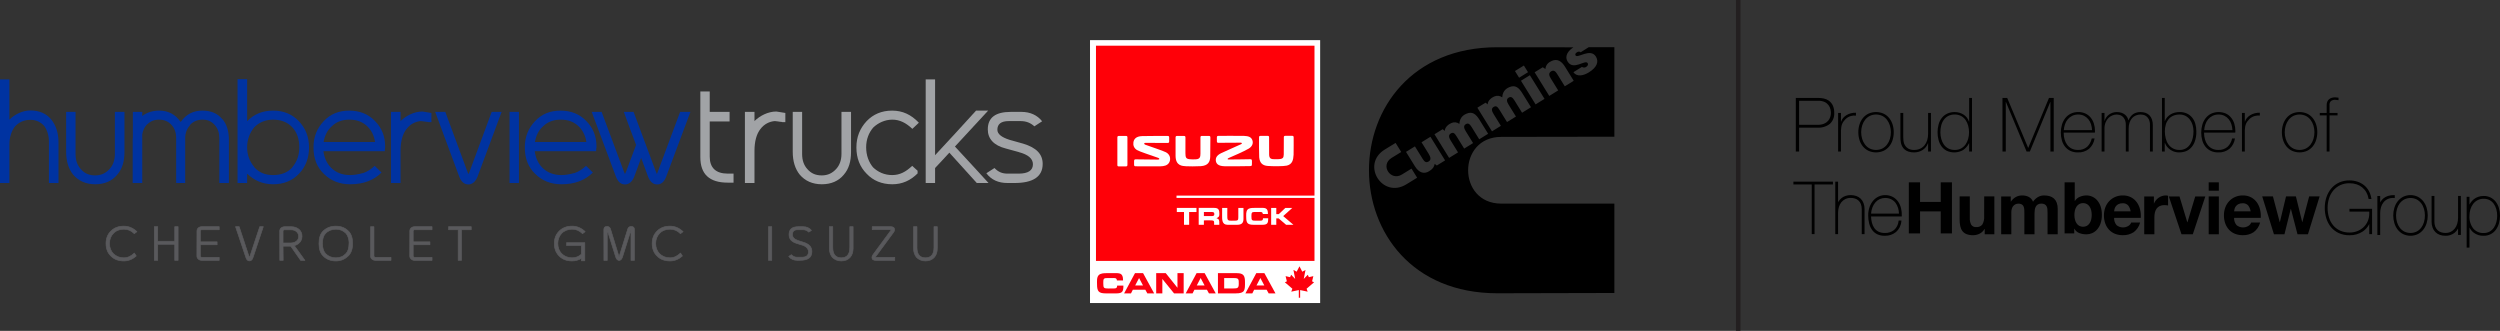 <?xml version="1.0" encoding="UTF-8"?>
<svg id="Layer_1" data-name="Layer 1" xmlns="http://www.w3.org/2000/svg" viewBox="0 0 3418.98 452.46">
  <rect x="0" y="0" width="3418.98" height="452.46" fill="#333333" stroke="none"/>
  <defs>
    <style>
      .cls-1 {
        fill: none;
        stroke: #fff;
        stroke-width: 2.32px;
      }

      .cls-2 {
        fill: #59595c;
        stroke: #59595c;
        stroke-linecap: round;
        stroke-linejoin: round;
        stroke-width: .87px;
      }

      .cls-3, .cls-4, .cls-5, .cls-6, .cls-7, .cls-8, .cls-9, .cls-10 {
        stroke-width: 0px;
      }

      .cls-4 {
        fill: #fd000d;
      }

      .cls-5 {
        fill: #fc0010;
      }

      .cls-6 {
        fill: #231f20;
      }

      .cls-7 {
        fill: #a1a3a6;
      }

      .cls-8 {
        fill: #fff;
      }

      .cls-9 {
        fill: #ff0008;
      }

      .cls-10 {
        fill: #0033a1;
      }
    </style>
  </defs>
  <g>
    <g>
      <g>
        <g>
          <path class="cls-10" d="m66.9,250.27v-57.02c0-7.91-2.47-15.56-6.42-20.98-4.69-5.19-10.86-8.39-18.76-8.39-9.13,0-16.3,3.45-21.72,9.63-4.69,6.66-7.16,14.81-7.16,24.19v52.59H0V108.57h12.84v55.05c7.16-7.16,18.02-12.59,28.89-12.59,12.09,0,22.22,4.45,28.88,13.08,5.93,7.65,9.38,18.02,9.38,30.36v55.8h-13.08Z"/>
          <path class="cls-10" d="m160.34,238.91c-7.16,8.64-17.28,13.09-30.12,13.09s-22.96-4.7-30.12-13.09c-6.42-7.9-9.63-18.51-9.63-31.1v-54.81h12.84v57.51c0,8.89,2.47,15.56,7.16,20.74,5.19,5.92,11.36,8.64,19.75,8.64s14.56-3.21,19.75-8.89c4.69-5.19,7.16-12.1,7.16-20.5v-57.51h13.09v54.81c0,12.84-2.96,23.21-9.88,31.1Z"/>
          <path class="cls-10" d="m299.94,250.27v-61.47c0-7.41-1.97-12.84-6.17-17.78-4.44-4.94-9.63-7.4-16.79-7.4s-13.08,2.71-17.28,7.4h.25c-4.2,4.94-6.67,10.62-6.67,17.78v61.47h-12.34v-61.47c0-7.41-2.22-13.33-6.17-17.78-4.44-4.94-10.12-7.4-17.28-7.4s-12.1,2.46-16.79,6.91c-3.21,3.46-5.18,7.65-6.17,13.33v66.41h-13.08v-59.01c0-.74,0-2.22.25-2.96v-35.31h12.83v5.68c5.93-4.69,14.07-7.4,23.21-7.4,12.34,0,22.22,5.18,29.38,15.55,7.41-10.62,17.28-15.55,29.63-15.55,11.6,0,20.73,3.7,27.15,11.6v-.25c6.17,6.91,9.13,16.78,9.13,28.63v59.01h-13.09Z"/>
          <path class="cls-10" d="m408.81,237.68c-8.89,9.38-20.74,14.32-35.3,14.32s-26.17-5.44-35.3-14.32c0,0-.25,0-.25-.24v12.83h-13.09V108.32h13.09v57.52c9.13-9.63,20.98-14.56,35.55-14.56s26.17,4.94,35.3,14.56c8.88,9.38,13.82,21.23,13.82,35.8s-4.69,26.66-13.82,36.04Zm-8.89-63.44c-6.42-6.91-15.3-10.61-26.41-10.61s-19.75,4.19-25.92,10.61c-5.93,7.15-9.63,16.54-9.63,27.16s3.46,19.5,9.87,27.15h-.24c6.66,7.4,14.81,10.87,25.92,10.87s20-3.46,26.41-10.62h-.25c6.42-7.65,9.63-16.29,9.63-27.4s-2.96-20-9.38-27.16Z"/>
          <path class="cls-10" d="m526.49,202.62c0,.99-.24,3.95-.24,4.2h-83.94c1.24,9.38,4.94,17.28,10.86,22.96,6.42,6.17,14.81,9.63,25.43,9.63,5.68,0,11.6-.99,17.52-2.71v.24c6.42-2.22,11.6-5.68,16.3-10.12l9.38,9.13c-10.37,10.37-24.44,16.05-42.95,16.05-14.57,0-26.66-4.94-35.79-14.08-9.63-9.13-14.32-21.23-14.32-36.28s4.94-26.17,13.82-35.8c9.13-9.88,20.74-14.56,35.06-14.56s25.92,4.69,35.05,14.07c9.13,9.13,14.07,20.49,14.07,35.06,0,.74.25.99-.25,2.22Zm-83.93-8.39h70.36c-1.24-8.64-4.94-16.05-10.62-21.48-6.17-5.92-14.07-9.13-24.44-9.13s-18.02,3.21-24.19,9.13c-6.17,5.43-9.63,12.84-11.11,21.48Z"/>
          <path class="cls-10" d="m586.28,167.07l-2.22-.49c.25.25-2.47-.25-4.2-.5-1.23-.24-2.22-.24-4.2-.49-7.16.49-14.56,3.95-19.74,10.87-5.44,6.91-8.15,17.03-8.15,30.11v43.7h-13.08v-97.27h13.08v12.59c7.16-7.16,18.52-13.08,29.88-13.08,0,0,1.47.25,3.21.49,1.72.25,6.17.99,9.13,1.48v12.59h-3.71Z"/>
          <path class="cls-10" d="m653.17,241.38c-2.71,7.15-7.41,10.86-12.59,10.86-5.68,0-9.88-3.71-12.59-10.86l-32.84-88.38h13.83l30.61,82.7c.74,1.73.99,2.47.99,2.47,0,0,.25-.73,1.23-2.71v.25c9.88-26.91,20.74-55.79,30.62-82.7h13.57l-32.83,88.38Z"/>
          <path class="cls-10" d="m696.86,250.27v-97.27h12.84v97.27h-12.84Z"/>
          <path class="cls-10" d="m815.5,202.62c0,.99-.25,3.95-.25,4.2h-83.94c1.24,9.38,4.94,17.28,10.87,22.96,6.42,6.17,14.81,9.63,25.43,9.63,5.68,0,11.6-.99,17.52-2.71v.24c6.42-2.22,11.6-5.68,16.3-10.12l9.38,9.13c-10.37,10.37-24.44,16.05-42.96,16.05-14.57,0-26.66-4.94-35.79-14.08-9.63-9.13-14.32-21.23-14.32-36.28s4.94-26.17,13.83-35.8c9.13-9.88,20.73-14.56,35.06-14.56s25.91,4.69,35.05,14.07c9.13,9.13,14.07,20.49,14.07,35.06,0,.74.25.99-.25,2.22Zm-83.93-8.39h70.35c-1.24-8.64-4.94-16.05-10.62-21.48-6.17-5.92-14.07-9.13-24.44-9.13s-18.02,3.21-24.19,9.13c-6.17,5.43-9.63,12.84-11.1,21.48Z"/>
          <path class="cls-10" d="m911.16,241.38c-2.72,7.15-6.67,10.86-12.35,10.86s-9.88-3.71-12.59-10.86l-9.38-25.43c-3.21,8.39-6.17,17.28-9.38,25.43-2.71,7.15-7.41,10.86-12.59,10.86-5.92,0-9.88-3.71-12.59-10.86l-33.08-88.38h13.58l30.86,82.7v-.25c.74,1.98,1.24,2.71.99,2.71.25,0,.25-.73,1.23-2.71v.25c4.7-12.84,9.38-24.68,14.07-37.52-5.43-13.83-11.6-31.11-16.78-45.18h13.33l30.86,82.7v-.25c.74,1.98.99,2.71.99,2.71,0,0,.25-.73.98-2.47l30.86-82.7h14.07l-33.07,88.38Z"/>
          <path class="cls-7" d="m995.29,249.78c-25.18,0-37.52-11.61-37.52-34.81v-89.86h12.84v27.9h27.15v13.08h-27.15v48.14c0,15.06,8.14,23.21,24.68,23.21h7.9v12.34h-7.9Z"/>
          <path class="cls-7" d="m1070.33,167.07l-2.22-.49c.24.25-2.47-.25-4.2-.5-1.23-.24-2.22-.24-4.2-.49-7.16.49-14.56,3.95-19.75,10.87-5.43,6.91-8.14,17.03-8.14,30.11v43.7h-13.08v-97.27h13.08v12.59c7.16-7.16,18.51-13.08,29.87-13.08,0,0,1.48.25,3.21.49,1.72.25,6.17.99,9.13,1.48v12.59h-3.71Z"/>
          <path class="cls-7" d="m1154.01,238.91c-7.16,8.64-17.28,13.09-30.12,13.09s-22.96-4.7-30.12-13.09c-6.42-7.9-9.63-18.51-9.63-31.1v-54.81h12.83v57.51c0,8.89,2.47,15.56,7.16,20.74,5.19,5.92,11.36,8.64,19.75,8.64s14.56-3.21,19.74-8.89c4.7-5.19,7.17-12.1,7.17-20.5v-57.51h13.08v54.81c0,12.84-2.96,23.21-9.88,31.1Z"/>
          <path class="cls-7" d="m1254.89,237.18c-9.63,9.63-20.98,14.82-34.56,14.82-14.31,0-26.16-4.94-35.05-14.32-9.38-9.39-14.07-21.48-14.07-36.04s4.93-26.17,13.82-35.8c9.14-9.63,20.74-14.56,35.06-14.56s25.92,5.43,36.53,16.54l-8.88,8.39c-8.64-8.15-17.28-12.59-27.4-12.59s-19.5,4.44-26.16,10.86c-5.93,6.91-9.63,16.05-9.63,26.92s3.45,20.24,9.38,27.4c6.67,6.42,15.55,10.62,26.17,10.62s18.76-4.45,27.4-12.6l7.4,6.67v3.7Z"/>
          <path class="cls-7" d="m1335.84,250.27l-37.52-41.48c-5.93,6.42-13.33,14.56-19.51,20.99v20.49h-12.84V108.57h12.84v103.68c18.52-19.74,37.77-40.98,56.04-60.97h16.54l-45.42,49.12c14.32,15.55,32.09,34.56,45.91,49.87h-16.05Z"/>
          <path class="cls-7" d="m1387.19,250.27h-9.38c-12.34,0-21.97-4.2-28.88-13.33l11.1-7.16c5.19,5.43,10.61,7.66,17.78,7.66h15.31c13.09,0,19.5-4.45,19.5-12.84,0-7.41-6.18-13.09-19.26-16.54h.25c-5.68-1.49-12.1-3.45-18.02-4.94-16.54-4.19-24.69-13.33-24.69-26.16,0-16.05,10.37-23.95,31.6-23.95h14.32c12.1,0,21.72,4.45,28.39,12.84l-10.62,6.91c-5.18-4.7-11.11-7.16-18.76-7.16h-16.29c-10.62,0-15.55,4.2-15.55,11.85,0,5.92,5.92,10.37,16.79,13.82,5.68,1.73,12.59,3.46,18.52,5.19,18.02,5.43,26.66,14.32,26.66,27.65,0,17.53-13.09,26.17-38.76,26.17Z"/>
        </g>
        <g>
          <path class="cls-2" d="m183.65,319.56c-4.13-4.09-8.68-6.11-14.24-6.11-5.89,0-10.7,1.93-14.24,5.62-3.54,3.62-5.4,8.11-5.4,13.89s1.86,10.36,5.23,13.9c3.7,3.69,8.51,5.7,14.32,5.7,5.31,0,10.03-2.17,14.41-6.51l2.61,4.01c-5.06,4.5-10.71,6.83-16.94,6.83-7.33,0-13.23-2.17-17.69-6.75-4.55-4.42-6.75-10.11-6.75-17.09s2.19-12.54,6.83-17.11c4.47-4.42,10.28-6.67,17.53-6.67,6.66,0,12.64,2.58,17.95,7.55l-3.62,2.74Z"/>
          <path class="cls-2" d="m238.94,356.09v-21.99h-23.26v21.99h-4.64v-46.09h4.64v19.93h23.26v-19.93h4.63v46.09h-4.63Z"/>
          <path class="cls-2" d="m275.93,356.09c-1.77,0-3.45-.64-4.72-1.77-1.26-1.12-1.94-2.48-1.94-4.25l.09-33.96c0-1.86.59-3.38,1.85-4.42,1.27-1.12,2.95-1.69,4.72-1.69h23.85v4.18h-24.02c-1.18.16-1.76.8-1.76,1.94v14.6h22.92v4.03h-22.92v15.33c0,.97.75,1.69,1.85,1.85h23.93v4.17h-23.85Z"/>
          <path class="cls-2" d="m346.05,352.17c-.92,3.04-2.7,4.65-4.97,4.65-2.11,0-3.88-1.61-4.8-4.65l-14.16-42.17h4.97l13.82,41.84c.08.33.17.56.17.56.08,0,.17-.24.25-.56l13.91-41.84h4.89l-14.08,42.17Z"/>
          <path class="cls-2" d="m411.19,356.09l-13.57-19.42h-10.53c0,6.42.17,13.09.17,19.42h-4.64l-.09-39.9c0-2.16.76-3.77,2.45-4.89,1.35-.81,2.69-1.29,4.22-1.29h8.84c4.3,0,8.01,1.29,10.87,3.62,2.78,2.41,4.13,5.7,4.13,9.63s-1.68,7.39-5.05,10.05c-1.43,1.21-3.37,2.09-5.48,2.65,4.55,6.42,10.03,13.89,14.5,20.15h-5.81Zm-5.64-39.26c-1.77-1.6-4.3-2.57-7.5-2.57h-9.01c-1.27.16-1.94.72-1.94,1.61v16.46h9.69c3.45,0,6.24-.64,8.43-2.4,2.02-1.53,3.2-3.62,3.2-6.59,0-2.74-1.1-4.82-2.86-6.51Z"/>
          <path class="cls-2" d="m475.75,350.48c-4.64,4.25-10.03,6.42-16.35,6.42-7.17,0-12.98-2.33-17.53-6.99-3.79-3.69-5.64-9.32-5.64-16.86s1.86-13.27,5.56-16.94c4.64-4.5,10.37-6.84,17.53-6.84s12.73,2.33,17.27,6.91c3.8,3.77,5.65,9.32,5.65,16.87s-2.1,13.41-6.48,17.42Zm1.6-18.23h.08c-.17-5.7-1.86-10.28-4.13-13.01-3.79-3.85-8.34-5.78-13.9-5.78s-10.53,1.93-14.16,5.7c-2.7,2.74-4.29,7.47-4.29,13.81s1.76,11.01,4.21,13.81c3.71,3.77,8.42,5.79,14.15,5.79s10.2-1.94,13.9-5.87c2.7-2.82,4.13-7.47,4.13-14.45Z"/>
          <path class="cls-2" d="m513.34,356.09c-1.52,0-2.95-.47-4.13-1.28-1.68-1.04-2.45-2.72-2.45-4.73v-40.07h4.64v40.07c0,.97.84,1.69,1.94,1.85h21.4v4.17h-21.4Z"/>
          <path class="cls-2" d="m567.02,356.09c-1.77,0-3.46-.64-4.72-1.77-1.26-1.12-1.94-2.48-1.94-4.25l.08-33.96c0-1.86.6-3.38,1.86-4.42,1.26-1.12,2.95-1.69,4.72-1.69h23.84v4.18h-24.01c-1.19.16-1.78.8-1.78,1.94v14.6h22.92v4.03h-22.92v15.33c0,.97.76,1.69,1.86,1.85h23.93v4.17h-23.84Z"/>
          <path class="cls-2" d="m631.15,314.18v41.91h-4.55v-41.91h-13.15v-4.18h31.01v4.18h-13.31Z"/>
          <path class="cls-2" d="m796.66,319.56c-4.13-4.09-8.68-6.11-14.24-6.11s-10.62,1.93-14.24,5.62c-3.37,3.62-5.31,8.27-5.31,13.89s1.85,10.36,5.22,13.9c3.71,3.69,8.52,5.7,14.33,5.7,4.8,0,8.93-1.53,12.64-4.83v-11.88h-20.22v-4.02h24.94v24.9h-4.72v-3.3c-3.7,2.17-8.17,3.46-12.64,3.46-7.33,0-13.15-2.17-17.7-6.75-4.46-4.5-6.65-10.2-6.65-17.09s2.19-12.54,6.82-17.11c4.47-4.42,10.28-6.67,17.53-6.67,6.66,0,12.64,2.58,17.87,7.55l-3.62,2.74Z"/>
          <path class="cls-2" d="m862.9,356.09v-41.35c-3.78,11.89-7.92,24.89-11.62,36.86-.84,2.64-2.62,4.57-4.56,4.57s-3.79-1.69-4.64-4.57c-3.79-12.05-7.92-25.05-11.63-37.11v41.76h-4.55l-.08-42.31c0-2.89,1.43-4.26,4.47-4.26,2.27,0,3.87,1.28,4.63,3.46,3.79,12.36,7.93,25.77,11.71,38.14h-.08c0,.24.08.32.08.4,0-.08,0-.16.08-.4h-.08c3.96-12.69,7.92-25.47,11.88-38.14.77-2.17,2.36-3.46,4.72-3.46,2.86,0,4.38,1.36,4.38,4.17v42.24h-4.72Z"/>
          <path class="cls-2" d="m930.58,319.56c-4.13-4.09-8.68-6.11-14.24-6.11-5.9,0-10.7,1.93-14.24,5.62-3.54,3.62-5.39,8.11-5.39,13.89s1.85,10.36,5.22,13.9c3.71,3.69,8.51,5.7,14.32,5.7,5.31,0,10.03-2.17,14.41-6.51l2.61,4.01c-5.05,4.5-10.7,6.83-16.94,6.83-7.33,0-13.23-2.17-17.7-6.75-4.55-4.42-6.74-10.11-6.74-17.09s2.19-12.54,6.83-17.11c4.47-4.42,10.28-6.67,17.52-6.67,6.66,0,12.64,2.58,17.96,7.55l-3.62,2.74Z"/>
          <path class="cls-2" d="m1050.92,356.09v-46.09h4.55v46.09h-4.55Z"/>
          <path class="cls-2" d="m1094.24,356.01h-4.13c-4.9,0-8.68-1.77-11.46-5.3l3.62-2.41c2.19,2.33,4.8,3.46,7.75,3.46h6.66c5.98,0,8.93-2.41,8.93-7.39,0-4.17-2.79-7.31-8.52-9.23v.08c-2.52-.72-5.23-1.61-7.75-2.41-6.99-2.17-10.28-6.18-10.28-11.89,0-7.23,4.04-10.93,12.89-10.93h6.33c4.88,0,8.59,1.78,11.46,5.07l-3.71,2.4c-2.02-2.16-4.72-3.29-8.08-3.29h-7.09c-4.88,0-7.16,2.33-7.16,6.83,0,3.54,2.61,6.18,7.42,7.87,2.52.72,5.48,1.76,8.01,2.56,7.67,2.42,11.21,6.59,11.21,12.61,0,7.87-5.23,11.96-16.09,11.96Z"/>
          <path class="cls-2" d="m1162.75,351.76c-2.87,3.37-7,5.14-12.22,5.14s-9.36-2.01-12.31-5.06c-2.44-2.97-4.05-7.31-4.05-12.21v-29.63h4.72v28.51c0,9.39,3.97,14.06,11.64,14.06s11.63-4.67,11.63-14.06v-28.51h4.55v29.63c0,4.99-1.35,9.08-3.96,12.13Z"/>
          <path class="cls-2" d="m1197.9,356.09c-3.62,0-5.48-1.36-5.48-4,0-1.21.59-2.66,1.69-4.1,8.01-10.84,16.43-22.33,24.43-33.17.08-.17.16-.48.16-.56s-.16-.16-.67-.16h-25.2v-4.1h25.38c3.28,0,5.23,1.37,5.23,4.02,0,1.36-.6,2.66-1.35,3.62-8.01,10.92-16.44,22.32-24.44,33.24-.34.41-.43.73-.43.89s.27.16.69.16h25.78v4.17h-25.78Z"/>
          <path class="cls-2" d="m1277.87,351.76c-2.87,3.37-7,5.14-12.23,5.14s-9.35-2.01-12.29-5.06c-2.45-2.97-4.04-7.31-4.04-12.21v-29.63h4.72v28.51c0,9.39,3.95,14.06,11.62,14.06s11.64-4.67,11.64-14.06v-28.51h4.55v29.63c0,4.99-1.35,9.08-3.96,12.13Z"/>
        </g>
      </g>
      <g>
        <rect class="cls-8" x="1490.69" y="54.89" width="314.74" height="359.54"/>
        <g>
          <path class="cls-5" d="m1526.9,401.23h-14.61c-9.63,0-11.98-2.8-11.98-12.17,0-4.02-.73-9.85,2.44-12.92,2.49-2.45,7.12-2.57,10.45-2.57s6.48-.08,9.72-.08c8.44,0,12.95-.36,12.95,9.68v.4h-8.38c-.2-4.07-3.74-3.28-6.87-3.28-2.48,0-4.97.04-7.5.04-1.62,0-3.01.2-3.84,1.79-.4.78-.43,4.19-.43,5.22,0,6.55.55,7.22,7.23,7.22,2.49,0,4.97-.08,7.47-.08,3.05,0,4.22-.66,4.28-3.92h8.52c.05,7.71-1.06,10.67-9.44,10.67"/>
          <path class="cls-5" d="m1569.09,401.23l-2.72-4.96h-17.15l-2.48,4.96h-9.41l14.87-27.66h11.06l15.13,27.66h-9.29m-11.32-21.02l-5.33,10.23h10.74l-5.41-10.23Z"/>
          <polyline class="cls-5" points="1605.62 401.23 1589.62 381.51 1589.62 401.23 1581.2 401.23 1581.2 373.57 1594.28 373.57 1610.29 393.58 1610.29 373.57 1618.78 373.57 1618.78 401.23 1605.62 401.23"/>
          <path class="cls-5" d="m1653.34,401.23l-2.73-4.96h-17.16l-2.49,4.96h-9.4l14.87-27.66h11.06l15.13,27.66h-9.27m-11.36-21.02l-5.33,10.23h10.75l-5.42-10.23Z"/>
          <path class="cls-5" d="m1689.85,401.23h-24.21v-27.66h25.81c9.35,0,11.19,3.63,11.19,12.29,0,11.04.2,15.37-12.79,15.37m-1.82-20.91h-13.86v14.15h12.72c5.52,0,7.22-.52,7.22-6.29s.32-7.87-6.08-7.87Z"/>
          <path class="cls-5" d="m1735,401.23l-2.72-4.96h-17.14l-2.48,4.96h-9.43l14.86-27.66h11.08l15.15,27.66h-9.31m-11.35-21.02l-5.31,10.23h10.73l-5.42-10.23Z"/>
          <rect class="cls-9" x="1497.68" y="61.33" width="301.17" height="296.65"/>
        </g>
        <g>
          <rect class="cls-1" x="1497.68" y="61.33" width="301.17" height="296.65"/>
          <polyline class="cls-4" points="1777.13 364.22 1780.99 371.56 1785.4 369.17 1783 381.46 1788.51 375.77 1789.98 379.07 1796.12 377.65 1794.39 384.77 1797.12 386.05 1786.87 394.85 1788.34 398.88 1778.06 396.68 1778.06 407.15 1776.23 407.15 1776.23 396.68 1765.95 398.88 1767.43 394.85 1757.15 386.05 1759.9 384.77 1758.16 377.65 1764.3 379.07 1765.77 375.77 1771.28 381.46 1768.89 369.17 1773.3 371.56 1777.13 364.22"/>
        </g>
        <g>
          <rect class="cls-8" x="1608.99" y="267.51" width="189.86" height="3.17"/>
          <polyline class="cls-8" points="1636.28 289.96 1636.28 284.33 1609.4 284.33 1609.4 289.96 1619.23 289.96 1619.23 307.42 1626.26 307.42 1626.26 289.96 1636.28 289.96"/>
          <path class="cls-8" d="m1667.59,292.63c0-5.44-.94-8.31-6.99-8.31h-21.27v23.09h7.09v-6.02c2.37,0,4.78-.06,7.19-.06,1.29,0,2.59.03,3.91.1,3.13.21,2.91,1.75,2.91,4.42v1.56h7.05v-2.42c0-3.53-.09-5.47-3.82-6.63,3.16-1.19,3.93-2.44,3.93-5.74"/>
          <path class="cls-8" d="m1700.56,299.53v-15.2h-7.05v12.92c0,3.53-.54,4.53-4.35,4.53-1.6,0-3.14.06-4.72.06-.84,0-1.66,0-2.44-.06-2.87-.21-3.4-1.65-3.51-4.22-.06-1.49-.06-2.97-.06-4.44,0-2.91.06-5.84.06-8.78h-7.09c0,3.26-.05,6.49-.05,9.73,0,5.71-.53,13.36,7.44,13.36h12.9c5.66,0,8.86-1.82,8.86-7.89"/>
          <path class="cls-8" d="m1734.41,298.5h-7.13c-.02,2.71-1.03,3.27-3.55,3.27-2.08,0-4.17.06-6.24.06-5.58,0-6.04-.55-6.04-6.01,0-.88.04-3.71.38-4.37.69-1.32,1.83-1.49,3.19-1.49,2.1,0,4.18-.03,6.26-.03,2.59,0,5.56-.66,5.74,2.74h7v-.33c0-8.39-3.77-8.09-10.83-8.09-2.7,0-5.39.08-8.11.08s-6.64.09-8.71,2.13c-2.64,2.58-2.04,7.43-2.04,10.78,0,7.82,1.97,10.17,9.98,10.17h12.2c7,0,7.91-2.48,7.89-8.92"/>
          <polyline class="cls-8" points="1768.86 307.42 1754.91 295.53 1767.35 284.33 1757.86 284.33 1748.85 292.84 1745.45 292.84 1745.45 284.33 1738.42 284.33 1738.42 307.42 1745.45 307.42 1745.45 298.69 1748.65 298.69 1758.85 307.42 1768.86 307.42"/>
          <path class="cls-5" d="m1660.72,292.8c0,2.5-1.65,2.7-3.72,2.7h-10.57v-5.55h10.77c2.22,0,3.52.36,3.52,2.84"/>
          <path class="cls-8" d="m1540.2,185.93c-.87-.09-8.98-.12-10.27,0-1.38.12-1.84.7-1.84,2.11v37.82c0,1.71,1.19,1.67,2.39,1.74.81.04,8.58.04,9.46-.02,1.81-.11,1.9-1.06,1.91-2.64.02-2.71,0-34.33,0-37.04,0-1.28-.31-1.83-1.66-1.97"/>
          <path class="cls-8" d="m1598.46,223.01c2.68-3.58,3.06-10.97-3.77-14.7-3.9-2.13-24.27-8.74-28.47-10.41-1.17-.48-1.52-1.01-1.36-1.7.19-.84,1.36-.81,1.86-.82.44-.01,4.66.03,29.99.12,1.43,0,2.07-.34,2.23-1.79.09-.76.05-5.02.03-5.47-.08-1.65-.33-2.32-2.18-2.32-2.09,0-26.98-.1-34.8.19-8.75.32-11.36,4.43-11.96,8.64-.61,4.11.93,8,4.85,10.41,3.76,2.28,16.73,6.27,28.68,10.59,1.94.7,2.1,1.38,1.81,2.01-.19.41-1.08.5-2.24.5-2.98.03-28.4-.38-29.93-.35-1.84.07-2.19.6-2.24,2.55-.02.46,0,3.95,0,4.46.02,1.81.33,2.49,2.14,2.51,10.77.11,29.35.19,33.28.07,6.26-.19,9.68-1.26,12.08-4.46"/>
          <path class="cls-8" d="m1712.54,191.25c-1.59-3.71-4.83-5.2-11.41-5.43-5.09-.17-34.08-.02-34.77-.01-2.03.05-2.16.84-2.19,2.63,0,.46,0,4.52.05,5.21.14,1.48,1.13,1.65,2.18,1.65.66,0,28.69-.19,30.6-.18.91.01,1.27.31,1.33.89.04.49-.23.8-.9,1.11-8.6,3.97-23.02,10.21-27.32,12.31-6.26,3.05-7.7,6.61-7.36,10.16.39,3.96,2.78,7.47,11.65,7.75,7.8.24,30.06-.06,35.51-.19,1.95-.06,2.06-.78,2.21-2.18.08-.59.04-3.71.04-4.17-.04-2.48-.3-3.07-2.45-3.06-1.69.01-23.52.44-29.72.38-1-.01-1.28-.53-.96-1.11.21-.37.86-.71,2.11-1.26,5.21-2.34,19.56-8.29,26.76-12.6,4.28-2.57,6.71-7.06,4.64-11.9"/>
          <path class="cls-8" d="m1653.53,185.86c-1.29-.11-9.12-.11-9.92,0-1.02.1-1.89.28-1.89,2.13v22.19c0,4.38-.71,7.32-6.07,7.67-3.17.2-5.41.2-8.43-.08-5.08-.44-6.04-2.19-6.04-8.29,0-3.81.04-19.61.04-21.15s-.16-2.37-2.02-2.44c-1.35-.06-8.71-.06-9.53,0-.99.05-1.97.26-1.97,2.16,0,1.13-.1,14.23,0,25.15.12,14.12,9.77,13.76,14.28,14.15,2.74.23,14.9.3,20.33-.11,9.86-.73,12.59-5.82,12.79-13,.15-4.73.28-21.78.22-25.96-.02-1.55-.29-2.3-1.79-2.41"/>
          <path class="cls-8" d="m1769.19,188.01c0-1.41-.32-2.16-1.81-2.27-1.43-.11-8.92-.06-9.6,0-1.6.13-1.98.58-2.02,2.07-.02,1.19-.02,20.01-.1,23.35-.07,4.93-1.74,5.58-4.09,6.18-2.36.6-10.02.44-10.98.3-2.97-.38-4.87-1.56-4.93-6.44-.08-4.69-.06-21.8-.06-23.36s-.61-1.98-1.91-2.05c-1.12-.06-8.09-.1-9.76,0-1.96.12-2.04.93-2.07,2.41-.05,2.86-.11,23.35.21,26.78.72,8.1,4.66,11.39,11.57,11.97,6.37.53,21.57.63,26.17-.45,7.43-1.74,8.95-7.55,9.3-14.9.17-3.86.09-21.82.09-23.59"/>
        </g>
      </g>
    </g>
    <path class="cls-3" d="m2151.89,64.7l-104.21-.1c-233.99,0-233.99,336.48,0,336.48l160.11-.39v-122.23h-154.76c-60.32,0-60.32-91.25,0-91.25l154.76-.25v-122.37l-35.1-.04-11.09,6.99c-1.92-1.86-4.29-.47-4.82-.14-2.11,1.31-3.04,2.82-2.04,4.42,2.78,4.49,20.32-10.56,27.81,1.57,4.16,6.73,1.72,14.56-9.55,21.52-7.04,4.35-16.19,6.85-21.21-.19l11.62-7.19c2.04,1.25,4.18,1.06,5.71.04,1.84-1.21,3.49-3.02,2.08-5.3-3.2-5.18-19.47,10.59-27.23-1.93-5.11-8.26,1.56-15.72,7.94-19.67Zm-175.6,154.67l-11.32,7-2.88-2.27c-.93,4.49-2.58,6.93-7.63,10.06-6.68,4.14-13.7,2.51-19.43-6.76l-12.19-19.69,12.2-7.54,10.81,17.46c2.75,4.45,5.1,4.96,8.03,3.14,3.51-2.18,2.92-5.65-.19-10.64l-9.62-15.55,12.2-7.54,20.02,32.33h0Zm-14.51-35.75l11.19-6.93,2.93,2.33c-.01-5.35,5.6-9.35,8.99-10.76,3.59-1.67,7.8-1.21,10.94,1.2.42-10.12,7.6-13.02,9.65-13.93,8.05-3.55,12.99.46,17.84,8.28l11.84,19.13-12.2,7.55-10.18-16.49c-2.78-4.47-4.9-6.19-8.23-4.13-3.58,2.22-2.26,5.93.15,9.81l9.9,15.99-12.2,7.55-10.21-16.48c-2.94-4.76-4.76-6.26-8.23-4.13-3.58,2.21-2.26,5.91.15,9.8l9.9,15.99-12.2,7.54-20.02-32.33h0Zm138.3-40.86l-20.02-32.34,12.2-7.54,20.02,32.34-12.2,7.54h0Zm-28.23-45.62l12.2-7.54,5.66,9.14-12.2,7.55-5.66-9.15Zm26.91,1.71l11.14-6.89,3.58,2.42c.49-5.93,4.3-9.2,8.86-11.15,7.14-3.05,12.95-.05,17.87,7.9l11.99,19.38-12.2,7.54-10.58-17.1c-2.03-3.28-4.52-5.57-8.03-3.4-3.75,2.33-3.18,5.47-.62,9.61l10.2,16.48-12.2,7.55-20-32.33h0Zm-175.34,153.19c-32.87,20.34-62.59-27.12-29.73-47.46l14.93-9.14,7.69,12.43-13.11,8.05c-16.35,10.08-1.26,32.37,14.06,22.73l13.12-8.05,7.69,12.43-14.66,9.01Zm97-104.71l11.19-6.93,2.93,2.33c0-5.35,5.61-9.35,8.99-10.76,3.59-1.65,7.8-1.19,10.94,1.2.42-10.12,7.6-13.02,9.63-13.93,8.05-3.55,13,.45,17.84,8.28l11.84,19.13-12.2,7.54-10.18-16.48c-2.77-4.47-4.89-6.19-8.24-4.13-3.58,2.22-2.26,5.92.15,9.81l9.9,15.99-12.2,7.54-10.2-16.48c-2.94-4.75-4.76-6.24-8.24-4.13-3.58,2.22-2.26,5.92.15,9.81l9.9,15.99-12.18,7.54-20.02-32.33h0Z"/>
  </g>
  <path class="cls-6" d="m2377.17,452.46h-3.14V0h6.28v452.46h-3.14Z"/>
  <g id="Proud_Member_1_Line_Black" data-name="Proud Member 1 Line Black">
    <g id="Groupe_24961" data-name="Groupe 24961">
      <g id="Groupe_24958" data-name="Groupe 24958">
        <path id="Tracé_79635" data-name="Tracé 79635" class="cls-3" d="m2455.92,133.94h31.19c2.29.02,4.58.26,6.83.71,2.5.48,4.88,1.48,6.98,2.93,2.28,1.61,4.14,3.76,5.4,6.26,1.57,3.31,2.31,6.96,2.16,10.63.34,5.6-1.84,11.06-5.94,14.88-4.84,3.78-10.9,5.64-17.03,5.23h-25.08v32.63h-4.51v-73.26Zm4.51,36.73h25.74c2.86.08,5.71-.43,8.37-1.49,2.1-.85,3.97-2.16,5.49-3.85,1.34-1.52,2.36-3.3,2.98-5.23.61-1.86.92-3.79.93-5.75-.04-1.64-.24-3.27-.62-4.86-.45-1.96-1.29-3.8-2.46-5.43-1.36-1.85-3.13-3.37-5.18-4.42-2.77-1.31-5.82-1.93-8.88-1.79h-26.36v32.83Z"/>
        <path id="Tracé_79636" data-name="Tracé 79636" class="cls-3" d="m2517.69,166.16h.32c.51-1.78,1.4-3.42,2.61-4.82,1.31-1.55,2.87-2.86,4.62-3.9,1.88-1.12,3.91-1.97,6.03-2.52,2.26-.57,4.6-.82,6.93-.74v3.9c-2.36-.25-4.74-.04-7.02.61-2.86.83-5.45,2.39-7.52,4.52-.89.95-1.73,1.94-2.51,2.98-.73.98-1.34,2.05-1.8,3.18-.51,1.26-.89,2.56-1.13,3.9-.31,1.69-.49,3.41-.54,5.13v28.83h-3.89v-52.77h3.89v11.7h.02Z"/>
        <path id="Tracé_79637" data-name="Tracé 79637" class="cls-3" d="m2541.43,180.83c-.02-3.6.51-7.18,1.59-10.62.99-3.2,2.58-6.17,4.68-8.78,2.05-2.54,4.65-4.59,7.59-6,6.6-2.94,14.13-2.94,20.73,0,2.94,1.41,5.54,3.46,7.59,6,2.09,2.61,3.67,5.59,4.67,8.78,1.08,3.44,1.61,7.02,1.59,10.62.02,3.62-.51,7.22-1.59,10.67-.98,3.2-2.57,6.18-4.67,8.78-2.07,2.51-4.66,4.53-7.59,5.94-6.59,2.95-14.13,2.95-20.73,0-2.93-1.41-5.52-3.44-7.59-5.94-2.11-2.6-3.7-5.58-4.68-8.78-1.07-3.46-1.61-7.06-1.59-10.67Zm3.9,0c0,3.08.44,6.14,1.33,9.09.83,2.79,2.15,5.41,3.9,7.74,1.7,2.25,3.87,4.1,6.37,5.4,5.51,2.67,11.93,2.67,17.44,0,2.5-1.31,4.67-3.15,6.37-5.4,1.75-2.33,3.07-4.95,3.9-7.74,1.77-5.93,1.77-12.24,0-18.17-.83-2.79-2.15-5.41-3.9-7.75-1.7-2.25-3.87-4.09-6.37-5.4-5.51-2.66-11.93-2.66-17.44,0-2.5,1.31-4.67,3.15-6.37,5.4-1.75,2.33-3.07,4.95-3.9,7.75-.89,2.94-1.34,6-1.33,9.08Z"/>
        <path id="Tracé_79638" data-name="Tracé 79638" class="cls-3" d="m2640.75,207.2h-3.9v-11.29h-.2c-.65,1.92-1.65,3.71-2.93,5.29-1.26,1.54-2.75,2.87-4.41,3.95-1.69,1.1-3.54,1.93-5.49,2.47-1.97.54-4.01.81-6.06.82-2.66.06-5.31-.32-7.84-1.13-1.94-.63-3.74-1.64-5.29-2.97-1.32-1.18-2.42-2.58-3.24-4.15-.76-1.48-1.33-3.05-1.69-4.68-.33-1.5-.54-3.02-.62-4.56-.06-1.47-.09-2.76-.09-3.85v-32.63h3.89v33.34c.02,1.66.12,3.33.31,4.98.22,1.98.83,3.9,1.79,5.64,1.08,1.91,2.61,3.52,4.47,4.68,2.56,1.44,5.48,2.12,8.41,1.95,2.74.05,5.46-.5,7.96-1.62,2.31-1.06,4.36-2.62,6-4.56,1.7-2.06,2.97-4.43,3.75-6.98.88-2.88,1.32-5.89,1.28-8.9v-28.53h3.9v52.74Z"/>
        <path id="Tracé_79639" data-name="Tracé 79639" class="cls-3" d="m2692.99,195.92h-.21c-1.85,3.8-4.69,7.05-8.21,9.39-6.86,3.84-15.14,4.17-22.27.88-2.8-1.43-5.22-3.5-7.08-6.03-1.9-2.65-3.3-5.62-4.11-8.78-1.8-7-1.77-14.36.11-21.34.86-3.18,2.34-6.17,4.36-8.77,1.97-2.48,4.48-4.48,7.34-5.85,3.24-1.5,6.79-2.24,10.36-2.16,2.12,0,4.22.29,6.26.87,2.01.56,3.92,1.41,5.69,2.52,3.57,2.23,6.24,5.64,7.56,9.64h.21v-32.33h3.89v73.26h-3.89v-11.29h-.02Zm-19.6,9.14c3.01.07,5.99-.64,8.64-2.06,2.4-1.34,4.47-3.2,6.06-5.44,1.65-2.35,2.86-4.97,3.59-7.74,1.57-5.85,1.57-12.01,0-17.86-.73-2.78-1.93-5.42-3.54-7.81-1.58-2.29-3.67-4.17-6.11-5.49-2.7-1.41-5.72-2.11-8.77-2.04-3.1-.09-6.17.6-8.93,2-2.42,1.31-4.51,3.15-6.1,5.4-1.65,2.35-2.84,5-3.49,7.8-.73,2.99-1.09,6.06-1.08,9.13,0,3.04.39,6.06,1.18,8.99.72,2.77,1.94,5.39,3.58,7.74,1.59,2.25,3.69,4.1,6.11,5.4,2.74,1.39,5.78,2.07,8.85,1.97Z"/>
        <path id="Tracé_79640" data-name="Tracé 79640" class="cls-3" d="m2738.55,133.94h6.48l28.63,68.23h.2l28.32-68.23h6.48v73.26h-4.51v-67.73h-.21l-27.91,67.73h-4.52l-28.21-67.73h-.21v67.73h-4.5l-.04-73.26Z"/>
        <path id="Tracé_79641" data-name="Tracé 79641" class="cls-3" d="m2822.28,181.34v.62c-.02,2.98.4,5.96,1.24,8.82.75,2.67,1.99,5.18,3.65,7.4,1.61,2.12,3.68,3.84,6.06,5.02,2.64,1.28,5.55,1.91,8.49,1.85,4.56.25,9.05-1.24,12.55-4.16,3.27-3.09,5.5-7.13,6.38-11.54h3.89c-.79,5.46-3.47,10.47-7.56,14.16-4.35,3.45-9.8,5.21-15.35,4.94-3.52.08-7.01-.64-10.21-2.1-2.81-1.35-5.29-3.31-7.24-5.74-2.01-2.56-3.5-5.5-4.36-8.64-.98-3.49-1.47-7.1-1.44-10.73-.01-3.59.49-7.17,1.49-10.61.92-3.23,2.43-6.26,4.47-8.93,2-2.58,4.54-4.68,7.44-6.16,3.27-1.61,6.88-2.4,10.52-2.31,3.38-.07,6.73.63,9.79,2.05,2.76,1.31,5.2,3.22,7.14,5.59,1.95,2.44,3.43,5.23,4.35,8.21,1.01,3.24,1.52,6.61,1.49,10,0,.34,0,.74-.05,1.17-.05.43-.05.81-.05,1.08h-42.7Zm38.79-3.38c-.12-2.77-.6-5.52-1.43-8.16-.78-2.47-2.02-4.76-3.66-6.77-1.61-1.94-3.61-3.53-5.87-4.67-2.45-1.19-5.14-1.79-7.86-1.74-2.88-.06-5.73.55-8.33,1.79-2.33,1.14-4.4,2.74-6.08,4.72-1.67,2.02-2.96,4.34-3.78,6.83-.88,2.59-1.43,5.28-1.62,8.01h38.68-.05Z"/>
        <path id="Tracé_79642" data-name="Tracé 79642" class="cls-3" d="m2874.19,154.46h3.9v10.8h.21c.42-1.68,1.16-3.26,2.16-4.67,1.03-1.48,2.29-2.78,3.75-3.85,3.07-2.27,6.79-3.49,10.61-3.48,2.23-.05,4.45.28,6.57.97,1.71.58,3.31,1.45,4.72,2.57,1.24.99,2.28,2.21,3.08,3.59.72,1.26,1.24,2.63,1.54,4.06h.21c1.28-3.32,3.46-6.22,6.3-8.36,3.09-2.01,6.73-3,10.41-2.82,2.25-.02,4.49.34,6.62,1.08,1.97.69,3.75,1.81,5.23,3.28,1.54,1.59,2.71,3.5,3.44,5.6.87,2.58,1.29,5.29,1.23,8.01v36.01h-3.9v-36.15c.13-2.72-.4-5.43-1.54-7.9-.86-1.72-2.11-3.21-3.64-4.36-1.25-.92-2.69-1.55-4.21-1.85-1.07-.2-2.15-.32-3.24-.36-2.26-.03-4.51.39-6.62,1.23-2.01.81-3.8,2.07-5.24,3.69-1.55,1.79-2.72,3.87-3.44,6.11-.85,2.7-1.27,5.52-1.22,8.36v31.19h-3.9v-36.11c.12-2.7-.39-5.38-1.49-7.85-.79-1.71-1.99-3.21-3.49-4.36-1.22-.91-2.62-1.54-4.1-1.85-1.1-.24-2.22-.38-3.34-.41-4.18.06-8.18,1.71-11.19,4.61-1.74,1.72-3.1,3.78-4,6.06-1.09,2.78-1.61,5.74-1.55,8.72v31.19h-3.9v-52.74Z"/>
        <path id="Tracé_79643" data-name="Tracé 79643" class="cls-3" d="m2956.71,133.94h3.78v31.7h.2c.71-1.99,1.8-3.82,3.2-5.4,1.36-1.53,2.96-2.85,4.72-3.89,1.8-1.07,3.74-1.86,5.77-2.36,2.09-.52,4.23-.77,6.37-.77,3.49-.09,6.95.61,10.13,2.05,2.78,1.32,5.23,3.25,7.15,5.64,1.97,2.48,3.42,5.32,4.27,8.36.96,3.37,1.43,6.85,1.4,10.35.2,5.17-.68,10.32-2.57,15.12-1.38,3.33-3.49,6.31-6.17,8.72-2.17,1.89-4.74,3.27-7.52,4.01-2.18.59-4.42.92-6.68.98-3.05.09-6.08-.46-8.9-1.62-2.2-.94-4.24-2.24-6.02-3.85-1.41-1.27-2.62-2.74-3.6-4.36-.62-1-1.14-2.07-1.54-3.18h-.2v11.8h-3.78v-73.31Zm24.08,71.11c3.1.1,6.17-.69,8.85-2.26,2.38-1.49,4.39-3.51,5.86-5.9,1.55-2.53,2.67-5.3,3.29-8.21.68-2.97,1.02-6.01,1.02-9.06,0-2.88-.4-5.75-1.19-8.51-.75-2.64-1.97-5.13-3.6-7.34-1.58-2.14-3.61-3.91-5.94-5.19-2.55-1.34-5.4-2.01-8.28-1.94-3.07-.07-6.13.52-8.95,1.74-2.44,1.09-4.6,2.74-6.28,4.82-1.7,2.16-2.96,4.63-3.7,7.28-.85,2.97-1.27,6.05-1.24,9.13,0,3.18.38,6.35,1.13,9.44.68,2.91,1.88,5.68,3.55,8.16,3.44,5.13,9.31,8.09,15.48,7.83Z"/>
        <path id="Tracé_79644" data-name="Tracé 79644" class="cls-3" d="m3014.27,181.34v.62c-.01,2.98.4,5.95,1.23,8.82.75,2.67,1.99,5.18,3.65,7.4,1.61,2.12,3.69,3.84,6.08,5.02,2.64,1.28,5.55,1.91,8.49,1.85,4.56.25,9.05-1.24,12.55-4.16,3.27-3.09,5.5-7.13,6.37-11.54h3.91c-.79,5.46-3.46,10.47-7.56,14.16-4.34,3.45-9.8,5.21-15.34,4.94-3.52.08-7.01-.64-10.21-2.1-2.82-1.34-5.3-3.3-7.26-5.74-2.02-2.56-3.5-5.5-4.36-8.64-.98-3.49-1.47-7.1-1.44-10.73-.01-3.59.49-7.16,1.49-10.61.91-3.23,2.43-6.26,4.47-8.93,2-2.57,4.54-4.68,7.44-6.16,6.43-2.98,13.82-3.08,20.32-.26,2.76,1.31,5.19,3.22,7.12,5.59,1.96,2.44,3.44,5.22,4.37,8.21,1.01,3.24,1.5,6.61,1.48,10,0,.34,0,.74-.05,1.17-.05.43-.05.81-.05,1.08h-42.69Zm38.79-3.38c-.12-2.77-.61-5.52-1.44-8.16-.77-2.47-2.01-4.77-3.65-6.77-1.61-1.95-3.6-3.54-5.86-4.67-2.45-1.19-5.15-1.79-7.87-1.74-2.88-.06-5.73.55-8.33,1.79-2.32,1.14-4.39,2.74-6.07,4.72-1.67,2.02-2.95,4.34-3.78,6.83-.88,2.59-1.42,5.28-1.62,8.01h38.69-.06Z"/>
        <path id="Tracé_79645" data-name="Tracé 79645" class="cls-3" d="m3069.99,166.16h.31c.51-1.78,1.41-3.42,2.62-4.82,1.31-1.54,2.87-2.86,4.61-3.9,1.89-1.13,3.93-1.97,6.06-2.52,2.26-.58,4.59-.84,6.93-.77v3.9c-2.36-.25-4.74-.04-7.02.61-2.87.82-5.48,2.38-7.56,4.52-.89.95-1.73,1.94-2.52,2.98-.73.98-1.33,2.05-1.8,3.18-.51,1.26-.89,2.57-1.13,3.9-.3,1.69-.47,3.41-.51,5.13v28.83h-3.89v-52.74h3.89l.02,11.69Z"/>
        <path id="Tracé_79646" data-name="Tracé 79646" class="cls-3" d="m3120.68,180.83c-.02-3.6.51-7.18,1.59-10.62,1-3.19,2.59-6.17,4.68-8.78,2.06-2.54,4.65-4.59,7.59-6,6.6-2.94,14.14-2.94,20.74,0,2.93,1.42,5.52,3.47,7.56,6,2.09,2.61,3.68,5.59,4.67,8.78,1.09,3.43,1.63,7.02,1.62,10.62.01,3.62-.54,7.22-1.62,10.67-.98,3.2-2.57,6.18-4.67,8.78-2.06,2.5-4.64,4.53-7.56,5.94-6.6,2.94-14.14,2.94-20.74,0-2.93-1.41-5.52-3.44-7.59-5.94-2.1-2.6-3.69-5.58-4.68-8.78-1.07-3.46-1.61-7.06-1.59-10.67Zm3.9,0c0,3.08.44,6.14,1.34,9.09.83,2.79,2.15,5.41,3.89,7.74,1.7,2.25,3.87,4.09,6.37,5.4,5.51,2.67,11.94,2.67,17.45,0,2.49-1.31,4.67-3.15,6.36-5.4,1.74-2.33,3.06-4.95,3.89-7.74,1.78-5.93,1.78-12.24,0-18.17-.83-2.79-2.15-5.41-3.89-7.75-1.7-2.25-3.87-4.09-6.36-5.4-5.51-2.66-11.94-2.66-17.45,0-2.5,1.31-4.67,3.15-6.37,5.4-1.74,2.33-3.06,4.95-3.89,7.75-.9,2.94-1.35,6-1.34,9.08h0Z"/>
        <path id="Tracé_79647" data-name="Tracé 79647" class="cls-3" d="m3172.49,157.85v-3.39h9.45v-10.88c-.04-1.64.28-3.27.93-4.77.56-1.27,1.42-2.38,2.51-3.24,1.11-.84,2.36-1.47,3.7-1.85,1.45-.42,2.95-.63,4.46-.62,1.55.04,3.09.21,4.61.51v3.38c-1.52-.3-3.06-.47-4.61-.51-1.94-.07-3.85.45-5.49,1.49-1.68,1.47-2.51,3.69-2.21,5.9v10.57h10.98v3.39h-10.98v49.37h-3.9v-49.35s-9.44,0-9.44,0Z"/>
      </g>
    </g>
  </g>
  <g id="Groupe_24960" data-name="Groupe 24960">
    <g id="Groupe_24959" data-name="Groupe 24959">
      <path id="Tracé_79648" data-name="Tracé 79648" class="cls-3" d="m2452.66,252.26h25.06v67.9h3.85v-67.9h25.14v-3.85h-54.05v3.85Z"/>
      <path id="Tracé_79649" data-name="Tracé 79649" class="cls-3" d="m2544.64,271.72c-1.72-1.64-3.77-2.89-6.01-3.68-4.72-1.58-9.83-1.64-14.58-.16-4,1.33-7.42,4.01-9.65,7.59-.23.36-.45.74-.65,1.15v-28.21h-3.85v71.75h3.85v-29.42c0-2.62.37-5.23,1.13-7.75.7-2.32,1.82-4.49,3.32-6.39,1.46-1.82,3.31-3.29,5.4-4.32,2.34-1.12,4.91-1.67,7.5-1.62,1.98-.01,3.94.29,5.82.88,1.76.56,3.38,1.49,4.74,2.73,1.42,1.33,2.52,2.95,3.24,4.75.86,2.28,1.27,4.7,1.2,7.14v34.03h3.84v-34.31c.04-2.76-.43-5.51-1.39-8.1-.85-2.28-2.19-4.35-3.92-6.06Z"/>
      <path id="Tracé_79650" data-name="Tracé 79650" class="cls-3" d="m2595.75,275.61c-1.9-2.66-4.39-4.85-7.28-6.38-3.27-1.67-6.9-2.5-10.57-2.41-2.97.01-5.9.66-8.6,1.89-2.82,1.28-5.33,3.15-7.36,5.48-2.21,2.58-3.93,5.55-5.07,8.76-1.33,3.77-1.98,7.74-1.92,11.74-.02,3.67.41,7.33,1.3,10.88.78,3.2,2.16,6.23,4.07,8.92,1.85,2.55,4.31,4.59,7.16,5.94,3.09,1.39,6.46,2.08,9.85,1.99h.59c5.49.16,10.85-1.68,15.09-5.17,4.23-3.73,6.84-8.96,7.28-14.58l.12-1.08h-3.82l-.12.82c-.43,4.68-2.64,9.02-6.16,12.13-3.59,2.78-8.04,4.21-12.58,4.05-2.99.09-5.97-.52-8.68-1.8-2.28-1.14-4.24-2.82-5.73-4.9-1.56-2.25-2.68-4.77-3.33-7.43-.68-2.76-1.07-5.59-1.16-8.44h42.01l.03-.93c.14-3.52-.21-7.05-1.05-10.47-.79-3.23-2.17-6.28-4.06-9.01Zm.04,8.79c.74,2.5,1.15,5.09,1.22,7.7h-38.15c.2-2.87.81-5.69,1.82-8.38.96-2.58,2.38-4.97,4.18-7.05,1.64-1.88,3.67-3.38,5.94-4.41,2.29-1.02,4.78-1.54,7.29-1.52,2.83-.06,5.64.54,8.21,1.75,2.3,1.13,4.31,2.77,5.89,4.78,1.62,2.14,2.82,4.55,3.55,7.13h.04Z"/>
      <path id="Tracé_79651" data-name="Tracé 79651" class="cls-3" d="m2654.13,276.15h-28.28v-26.79h-15.36v69.86h15.36v-30.13h28.28v30.13h15.34v-69.86h-15.34v26.79Z"/>
      <path id="Tracé_79652" data-name="Tracé 79652" class="cls-3" d="m2713.52,295.76c.32,3.95-.56,7.91-2.54,11.34-2,2.44-5.08,3.73-8.22,3.45-2.71.29-5.35-.91-6.92-3.13-1.49-2.95-2.17-6.25-1.96-9.56v-29.23h-13.9v31.83c-.03,2.94.25,5.88.84,8.76.46,2.42,1.44,4.71,2.88,6.7,1.46,1.9,3.4,3.36,5.62,4.25,2.93,1.09,6.05,1.6,9.18,1.5,2.99-.01,5.93-.7,8.62-2,2.89-1.41,5.28-3.67,6.84-6.48h.3v7.19h13.21v-51.75h-13.9l-.06,27.13Z"/>
      <path id="Tracé_79653" data-name="Tracé 79653" class="cls-3" d="m2808.93,271.47c-1.69-1.5-3.7-2.59-5.87-3.2-2.42-.68-4.93-1.02-7.45-.99-3.24-.08-6.43.82-9.15,2.59-2.41,1.58-4.49,3.62-6.11,6.01-1.1-2.91-3.25-5.3-6.02-6.7-2.74-1.29-5.73-1.94-8.76-1.9-3.1-.06-6.15.7-8.86,2.19-2.65,1.54-4.9,3.66-6.6,6.21h-.21v-7.02h-13.1v51.74h13.88v-30c-.08-2.11.29-4.2,1.08-6.16.58-1.38,1.47-2.61,2.6-3.6.91-.78,1.98-1.36,3.13-1.71.84-.26,1.72-.41,2.6-.45,1.75-.11,3.5.29,5.03,1.15,1.12.73,1.97,1.8,2.45,3.05.5,1.33.78,2.73.83,4.15.07,1.5.1,3.02.1,4.55v29.01h13.89v-28.82c0-1.59.11-3.18.35-4.75.2-1.47.66-2.9,1.37-4.21.67-1.23,1.65-2.26,2.84-3,1.44-.83,3.08-1.23,4.74-1.15,1.61-.08,3.21.26,4.65,1,1.11.63,2.01,1.57,2.6,2.7.62,1.25.99,2.61,1.08,4,.12,1.53.19,3.17.19,4.9v29.31h13.9v-34.63c.07-2.91-.39-5.81-1.37-8.56-.8-2.18-2.11-4.15-3.81-5.74Z"/>
      <path id="Tracé_79654" data-name="Tracé 79654" class="cls-3" d="m2867.79,273.63c-3.64-4.03-8.81-6.34-14.24-6.36-3.11,0-6.18.6-9.05,1.8-2.84,1.15-5.24,3.16-6.9,5.73h-.19v-25.44h-13.9v69.86h13.19v-6.45h.21c1.43,2.72,3.79,4.83,6.65,5.94,3.18,1.22,6.57,1.82,9.98,1.76,2.59,0,5.16-.54,7.54-1.57,2.55-1.1,4.84-2.73,6.7-4.79,2.15-2.41,3.8-5.22,4.86-8.27,1.32-3.85,1.95-7.91,1.86-11.99.09-4.07-.54-8.13-1.86-11.99-1.06-3.04-2.71-5.84-4.85-8.24Zm-7.86,26.42c-.41,1.84-1.14,3.6-2.16,5.19-.93,1.46-2.19,2.68-3.67,3.57-3.32,1.76-7.29,1.76-10.61,0-1.5-.88-2.78-2.1-3.72-3.57-1.02-1.59-1.75-3.34-2.16-5.19-.46-1.99-.69-4.02-.68-6.07-.01-2.08.22-4.15.68-6.17.41-1.84,1.14-3.59,2.16-5.18.94-1.47,2.22-2.69,3.72-3.57,3.32-1.76,7.3-1.76,10.61,0,1.48.89,2.74,2.11,3.67,3.57,1.02,1.58,1.75,3.34,2.16,5.18.46,2.02.69,4.09.68,6.17,0,2.04-.22,4.08-.68,6.07Z"/>
      <path id="Tracé_79655" data-name="Tracé 79655" class="cls-3" d="m2922.29,276.67c-2.06-2.87-4.76-5.21-7.88-6.85-3.48-1.77-7.35-2.64-11.26-2.55-3.61-.05-7.2.66-10.52,2.09-3.08,1.35-5.86,3.31-8.17,5.75-2.32,2.5-4.12,5.44-5.28,8.64-1.26,3.46-1.89,7.12-1.86,10.8-.04,3.74.57,7.47,1.81,11,1.12,3.18,2.87,6.1,5.14,8.6,2.26,2.42,5.03,4.32,8.1,5.55,3.43,1.34,7.08,2.01,10.76,1.95,5.18.16,10.3-1.24,14.69-4,4.45-3.25,7.64-7.96,9-13.3h-12.23c-.68,1.9-2,3.5-3.72,4.55-5.06,3.18-11.59,2.8-16.24-.95-2.36-2.79-3.58-6.36-3.42-10h36.49c.27-3.86-.05-7.74-.97-11.5-.84-3.52-2.35-6.84-4.43-9.79Zm-31.08,12.3c.09-1.15.31-2.29.64-3.4.81-2.81,2.77-5.16,5.4-6.45,1.72-.83,3.62-1.22,5.53-1.15,2.81-.21,5.57.81,7.56,2.8,1.89,2.37,3.09,5.2,3.48,8.21h-22.62Z"/>
      <path id="Tracé_79656" data-name="Tracé 79656" class="cls-3" d="m2956.88,268.07c-1.63.53-3.17,1.29-4.59,2.25-2.9,1.95-5.15,4.72-6.48,7.95h-.16v-9.61h-13.21v51.74h13.89v-23.3c-.01-2.18.22-4.35.69-6.48.41-1.89,1.19-3.67,2.3-5.25,1.1-1.52,2.56-2.74,4.26-3.55,2.03-.93,4.25-1.37,6.48-1.3.88,0,1.76.05,2.64.15.92.1,1.7.22,2.35.35v-13.25c-.98-.31-2.01-.48-3.04-.49-1.74-.01-3.47.26-5.13.79Z"/>
      <path id="Tracé_79657" data-name="Tracé 79657" class="cls-3" d="m2991.51,303.99h-.19l-10.66-35.35h-14.58l17.32,51.76h15.46l17.12-51.76h-13.79l-10.67,35.35Z"/>
      <rect id="Rectangle_9861" data-name="Rectangle 9861" class="cls-3" x="3020.58" y="249.36" width="13.89" height="11.45"/>
      <rect id="Rectangle_9862" data-name="Rectangle 9862" class="cls-3" x="3020.58" y="268.63" width="13.89" height="51.76"/>
      <path id="Tracé_79658" data-name="Tracé 79658" class="cls-3" d="m3086.39,276.67c-2.06-2.87-4.76-5.21-7.88-6.85-3.48-1.77-7.35-2.64-11.25-2.55-3.62-.05-7.2.66-10.52,2.09-3.08,1.34-5.86,3.3-8.17,5.75-2.33,2.5-4.12,5.44-5.29,8.64-1.26,3.46-1.89,7.12-1.85,10.8-.04,3.75.57,7.47,1.81,11,1.12,3.18,2.86,6.11,5.14,8.6,2.26,2.43,5.02,4.32,8.1,5.55,3.43,1.34,7.08,2.01,10.76,1.95,5.18.15,10.29-1.24,14.68-4,4.46-3.25,7.64-7.96,9-13.3h-12.23c-.69,1.9-2,3.5-3.72,4.55-5.06,3.18-11.58,2.8-16.24-.95-2.36-2.78-3.59-6.36-3.43-10h36.5c.27-3.86-.06-7.74-.98-11.5-.84-3.52-2.34-6.84-4.43-9.79Zm-31.07,12.3c.09-1.15.31-2.29.64-3.4.38-1.31,1.02-2.53,1.86-3.6.95-1.2,2.16-2.17,3.53-2.85,1.72-.83,3.62-1.22,5.53-1.15,2.81-.21,5.57.81,7.56,2.8,1.88,2.37,3.08,5.2,3.47,8.21h-22.6.01Z"/>
      <path id="Tracé_79659" data-name="Tracé 79659" class="cls-3" d="m3148.67,303.68h-.19l-8.62-35.05h-13.5l-8.42,35.15h-.19l-9.3-35.15h-14.67l16.04,51.76h14.38l8.64-34.73h.19l9.01,34.73h14.29l15.95-51.76h-14.3l-9.3,35.05Z"/>
      <path id="Tracé_79660" data-name="Tracé 79660" class="cls-3" d="m3213.08,289.42h27.11v2.7c.03,3.55-.68,7.07-2.07,10.33-1.33,3.09-3.27,5.89-5.7,8.21-2.48,2.33-5.38,4.17-8.56,5.4-3.35,1.31-6.92,1.97-10.51,1.94-4.52.09-9-.82-13.13-2.66-3.63-1.67-6.85-4.13-9.42-7.18-2.58-3.15-4.52-6.78-5.69-10.68-1.3-4.27-1.94-8.72-1.91-13.18-.03-4.46.65-8.9,2-13.15,1.23-3.91,3.22-7.54,5.84-10.7,2.58-3.04,5.77-5.49,9.37-7.2,3.97-1.82,8.3-2.73,12.66-2.65,3.3-.03,6.58.46,9.72,1.46,5.61,1.8,10.34,5.62,13.28,10.73,1.51,2.65,2.55,5.55,3.07,8.56l.14.78h3.86l-.18-1.08c-.54-3.5-1.69-6.89-3.39-10-1.62-2.93-3.79-5.53-6.39-7.65-2.68-2.17-5.73-3.83-9-4.91-3.59-1.18-7.35-1.77-11.13-1.75-4.89-.08-9.74.92-14.2,2.93-4.07,1.88-7.68,4.61-10.59,8.02-2.95,3.52-5.21,7.58-6.63,11.95-1.56,4.72-2.33,9.66-2.31,14.63-.03,4.91.7,9.79,2.16,14.47,1.34,4.35,3.51,8.4,6.39,11.92,2.89,3.45,6.51,6.22,10.6,8.1,4.59,2.04,9.56,3.06,14.58,2.97,6.46.18,12.82-1.62,18.24-5.14,3.81-2.58,6.88-6.12,8.9-10.26v13.84h3.85v-34.57h-30.96v3.81Z"/>
      <path id="Tracé_79661" data-name="Tracé 79661" class="cls-3" d="m3275.06,270.8v-3.94h-.92c-2.76-.11-5.53.25-8.17,1.05-2.2.69-4.27,1.76-6.1,3.15-1.68,1.29-3.09,2.9-4.15,4.73-.22.37-.42.74-.61,1.12v-8.9h-3.85v53.33h3.85v-30.06c0-2.68.38-5.35,1.13-7.92.7-2.44,1.87-4.72,3.45-6.71,1.58-1.95,3.59-3.5,5.88-4.53,2.68-1.14,5.6-1.61,8.5-1.37l1,.05Z"/>
      <path id="Tracé_79662" data-name="Tracé 79662" class="cls-3" d="m3314.14,275.38c-2.01-2.56-4.53-4.67-7.39-6.21-6.42-3.15-13.93-3.15-20.35,0-2.87,1.53-5.39,3.64-7.39,6.21-2.04,2.65-3.57,5.65-4.52,8.86-2.02,6.81-2.02,14.06,0,20.87.95,3.21,2.48,6.21,4.52,8.86,1.99,2.56,4.52,4.66,7.4,6.16,6.43,3.07,13.91,3.07,20.34,0,2.88-1.5,5.41-3.6,7.41-6.16,2.04-2.65,3.56-5.65,4.5-8.86,2.02-6.81,2.02-14.05,0-20.86-.94-3.21-2.48-6.22-4.52-8.86Zm-32.24,36.05c-1.72-2.29-3-4.88-3.78-7.63-.86-2.96-1.29-6.03-1.28-9.12,0-3.05.42-6.09,1.28-9.03.78-2.76,2.06-5.34,3.78-7.63,1.67-2.18,3.79-3.98,6.21-5.29,5.33-2.65,11.59-2.65,16.92,0,2.42,1.31,4.53,3.11,6.2,5.29,1.73,2.28,3.01,4.87,3.78,7.63.85,2.93,1.28,5.97,1.27,9.03.01,3.08-.42,6.15-1.27,9.12-.78,2.75-2.06,5.34-3.78,7.63-1.66,2.17-3.77,3.96-6.19,5.23-5.35,2.59-11.59,2.59-16.94,0-2.42-1.27-4.54-3.06-6.2-5.23Z"/>
      <path id="Tracé_79663" data-name="Tracé 79663" class="cls-3" d="m3361.62,298.05c.01,2.68-.37,5.35-1.13,7.92-.68,2.37-1.81,4.58-3.31,6.53-1.45,1.86-3.29,3.38-5.4,4.45-2.34,1.13-4.91,1.68-7.5,1.62-1.98.01-3.94-.29-5.83-.89-1.76-.58-3.38-1.54-4.74-2.8-1.42-1.36-2.53-3.02-3.24-4.86-.86-2.33-1.27-4.8-1.2-7.28v-34.75h-3.85v35.08c-.05,2.83.42,5.64,1.38,8.3.85,2.31,2.2,4.41,3.95,6.14,1.7,1.68,3.76,2.95,6.02,3.73,2.41.82,4.95,1.22,7.5,1.2,4.58.19,9.08-1.27,12.68-4.11,1.93-1.6,3.52-3.58,4.67-5.81v8.82h3.85v-53.34h-3.85v30.07Z"/>
      <path id="Tracé_79664" data-name="Tracé 79664" class="cls-3" d="m3417.48,284.42c-.92-3.13-2.42-6.06-4.42-8.64-1.9-2.41-4.32-4.37-7.07-5.74-2.93-1.4-6.14-2.1-9.38-2.05-2.51-.02-5.01.38-7.39,1.18-2.22.75-4.28,1.88-6.11,3.34-1.78,1.43-3.33,3.14-4.59,5.05-.48.72-.92,1.46-1.31,2.23v-10.61h-3.85v69.41h3.85v-27.5c1.33,2.71,3.25,5.1,5.61,6.98,3.95,3.01,8.83,4.56,13.8,4.37,6.57.16,12.79-2.91,16.66-8.21,1.92-2.63,3.36-5.58,4.26-8.71,1.96-6.89,1.94-14.19-.05-21.07v-.03Zm-20.87,34.26c-5.35.23-10.51-1.97-14.04-6-3.86-4.99-5.77-11.22-5.34-17.52-.01-3.05.44-6.09,1.32-9.01.82-2.69,2.11-5.21,3.82-7.44,1.64-2.1,3.72-3.81,6.09-5.02,2.54-1.26,5.35-1.9,8.18-1.85,2.81-.06,5.59.57,8.1,1.84,2.28,1.21,4.25,2.94,5.74,5.05,1.58,2.26,2.75,4.77,3.47,7.43.8,2.93,1.21,5.96,1.19,8.99,0,2.87-.36,5.74-1.08,8.52-.68,2.7-1.82,5.25-3.37,7.56-1.48,2.2-3.44,4.05-5.72,5.4-2.55,1.43-5.45,2.13-8.37,2.04,0,0,0,0,0,0Z"/>
    </g>
  </g>
</svg>